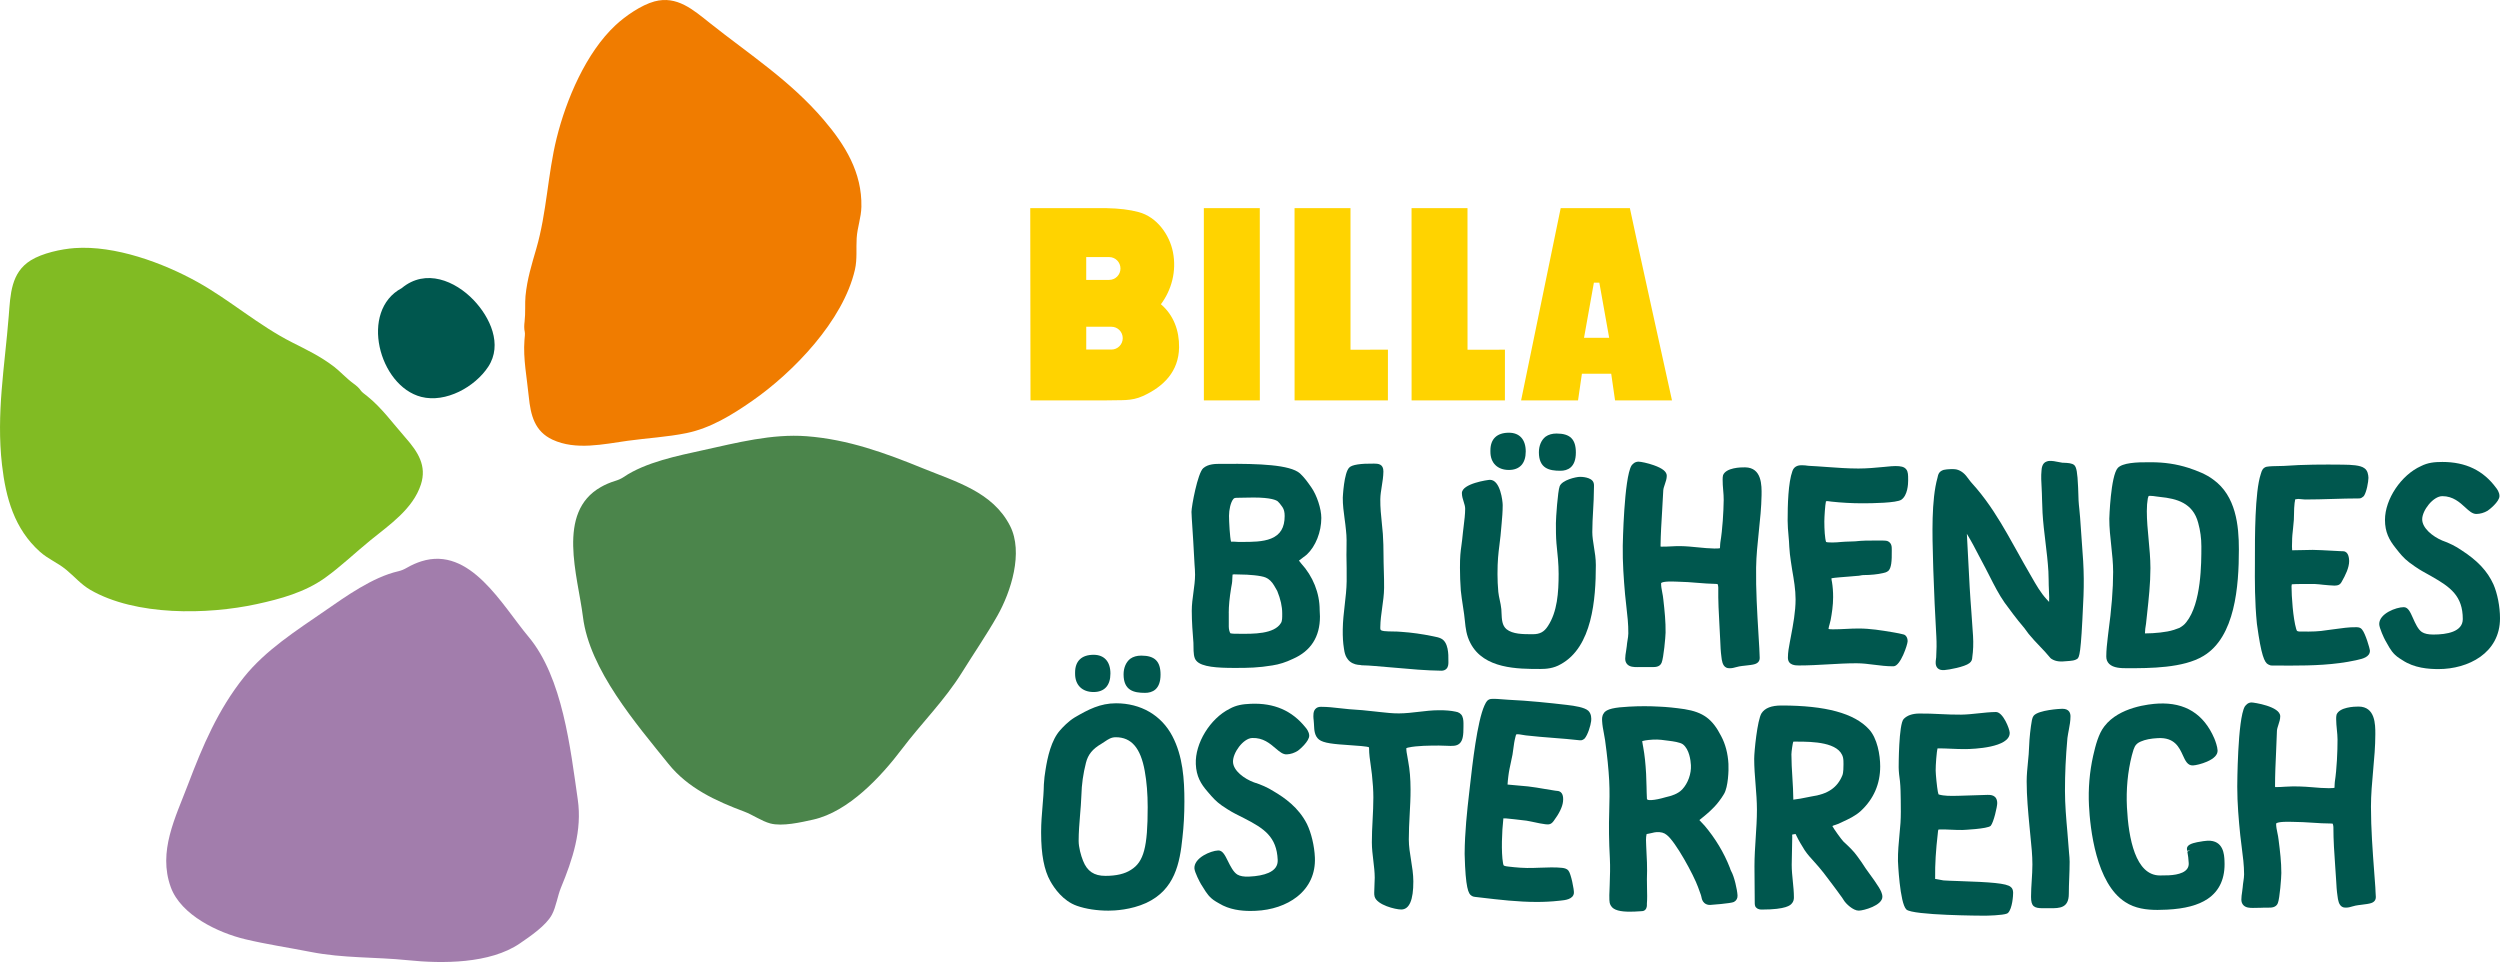 <?xml version="1.0" encoding="utf-8"?>
<!-- Generator: Adobe Illustrator 26.5.0, SVG Export Plug-In . SVG Version: 6.00 Build 0)  -->
<svg version="1.1" id="Blühendes_Österreich" xmlns="http://www.w3.org/2000/svg" xmlns:xlink="http://www.w3.org/1999/xlink"
	 x="0px" y="0px" viewBox="0 0 1480.94 569.88" style="enable-background:new 0 0 1480.94 569.88;" xml:space="preserve">
<style type="text/css">
	.st0{fill:#00574E;}
	.st1{fill:#FFD300;}
	.st2{fill:#81BB23;}
	.st3{fill:#A27DAC;}
	.st4{fill:#F07C00;}
	.st5{fill:#4B854B;}
</style>
<g>
	<g>
		<path class="st0" d="M731.1,395.66c0.11,0,0.22,0,0.33,0h0.59c7.51,0,13.46-0.11,21.7-1.48c4.09-0.63,7.97-1.87,12.14-3.87
			c10.65-4.64,16.05-13.08,16.05-25.08c0-0.69-0.04-1.38-0.09-2.06c-0.04-0.61-0.08-1.22-0.08-1.83c0-10.05-3.97-19.94-11.02-27.64
			c-0.12-0.17-0.37-0.49-0.67-0.86c-0.15-0.19-0.38-0.47-0.59-0.74c0.7-0.6,1.85-1.44,2.56-1.96c0.97-0.71,1.83-1.35,2.16-1.68
			c5.19-4.86,8.54-13.36,8.54-21.64c0-5.45-2.64-13.48-6.02-18.27l-0.27-0.38c-1.9-2.7-3.69-5.24-6.35-7.73
			c-5.9-5.2-24.54-5.78-43.82-5.67l-3.17,0.01c-3.1,0-7.35,0-10.31,2.56c-3.31,2.86-6.97,22.63-6.97,25.91
			c0,0.61,0.04,1.26,0.09,1.91c0.04,0.57,0.08,1.13,0.08,1.79c0.65,9.08,1.13,18.15,1.63,27.27c0.16,2.06,0.32,4.13,0.32,6.19
			c0,3.44-0.49,7.01-0.96,10.46c-0.49,3.57-0.99,7.27-0.99,10.96c0,6.56,0.52,13.16,0.98,18.95c0.04,0.54,0.04,1.25,0.04,2.03
			c0.01,3.89,0.15,7.01,1.74,8.68C711.85,395.13,721.29,395.66,731.1,395.66z M742.53,294.72c10.57,0,13.6,1.61,14.42,2.31
			c0.77,0.66,1.53,1.71,2.27,2.72l0.47,0.64c0.92,1.38,1.31,2.96,1.31,5.29c0,6.86-2.55,11.1-8.01,13.33
			c-4.92,2.01-11.5,2.01-16.91,2.01c-1.73,0.06-3.31,0-5.19-0.16l-0.69,0.01c-0.33,0.01-0.83,0.03-0.95-0.01
			c-0.69-2.2-1.21-12.02-1.21-15.35c0-3.38,0.92-8.02,2.63-9.98c0.43-0.49,0.99-0.65,2.32-0.65c1.48,0,3-0.04,4.51-0.08
			C739.09,294.76,740.73,294.72,742.53,294.72z M727.88,363.13c0-4.19,0.44-8.8,1.42-14.89c0.32-1.6,0.69-3.41,0.69-5.4
			c0-2.07,0.24-2.52,0.21-2.52c0.28-0.13,1.43-0.09,2.35-0.05c0.7,0.03,1.49,0.06,2.4,0.06c4.38,0,12.11,0.57,14.89,1.82
			c1.78,0.71,3.66,2.51,4.92,4.71l1.84,3.19c1.98,4.87,2.95,9.2,2.95,13.26l0,0.67c0.01,1.62,0.03,3.85-0.69,4.98l-0.03,0.05
			c-3.97,6.67-16.48,6.51-24.76,6.42l-2.84-0.02c-0.45,0-1.84-0.12-2.32-0.24c-0.44-0.33-1.01-2.28-1.01-3.9V363.13z"/>
		<path class="st0" d="M795.42,372.79c-0.06,4.58,0.15,7.97,0.68,11.27c0.11,0.96,0.39,2.8,1.1,4.51c0.68,1.41,1.49,2.5,2.41,3.25
			c2.07,1.7,4.46,2.05,6.21,2.11c0.47,0.17,0.93,0.18,1.25,0.18c2.31,0.03,4.79,0.21,7.34,0.42h0.01c4.06,0.3,8.11,0.67,12.15,1.03
			c8.88,0.8,18.06,1.63,27.2,1.75c0.03,0,0.05,0,0.08,0c1.22,0,2.21-0.37,2.94-1.1c1.26-1.27,1.23-3.07,1.2-4.53l-0.01-0.72
			c0.04-2.93,0.15-10.73-4.52-12.8c-1.25-0.58-2.57-0.84-3.73-1.07c-0.39-0.08-0.77-0.15-1.19-0.25
			c-6.13-1.27-12.44-2.15-18.16-2.53c-1.79-0.19-3.61-0.22-5.37-0.24c-1.68-0.02-3.37-0.04-5.1-0.23c-0.72-0.1-1.81-0.25-2.15-0.89
			c-0.12-0.21-0.11-0.97-0.11-1.33c0.05-4.06,0.6-7.93,1.12-11.67c0.53-3.74,1.08-7.61,1.13-11.67c0.04-3.39-0.06-6.78-0.16-10.18
			c-0.05-1.66-0.1-3.32-0.13-4.97l-0.05-4.19c-0.04-4.15-0.08-8.45-0.39-12.65c-0.16-2.03-0.37-4.07-0.58-6.11
			c-0.49-4.74-0.99-9.65-0.93-14.34c0.03-2.6,0.45-5.16,0.88-7.87c0.45-2.78,0.91-5.66,0.95-8.65c0.06-4.62-3.3-4.66-5.53-4.69
			c-8.03-0.11-12.99,0.67-14.6,2.25c-3.27,2.94-3.91,17.73-3.92,17.87c-0.05,4.31,0.52,8.5,1.07,12.55c0.3,2.21,0.6,4.42,0.81,6.71
			c0.47,3.93,0.4,7.92,0.32,12.15l-0.04,2.6c0.1,5.18,0.19,10.35,0.13,15.52c-0.06,4.69-0.61,9.46-1.15,14.08
			C796.04,363.04,795.48,367.91,795.42,372.79z"/>
		<path class="st0" d="M924.34,278.87c4.18,0,9.16-1.87,9.16-10.79c0-7.9-3.42-11.27-11.44-11.27c-2.56,0-4.72,0.6-6.5,1.86
			c-2.52,1.98-3.96,5.35-3.96,9.25C911.61,277.55,917.73,278.87,924.34,278.87z"/>
		<path class="st0" d="M943.24,315.12c0-4.19,0.25-8.62,0.49-12.9c0.24-4.27,0.48-8.69,0.48-12.86l0.02-0.67
			c0.04-0.92,0.08-1.96-0.31-2.94c-1.28-3.19-7.22-3.28-7.89-3.28c-2.54,0-10.66,1.91-12.11,5.55c-1.15,2.88-2.24,18.99-2.24,21.9
			c0,3.95,0,8.03,0.33,12.04l0.08,0.79c0.62,5.85,1.2,11.39,1.2,17.19c0,11.07-0.77,22.48-6.36,30.94
			c-2.22,3.47-4.74,4.82-8.98,4.82h-0.67c-5.01-0.02-11.19,0.01-14.86-2.97c-2.64-2.21-2.79-5.79-2.95-9.59
			c-0.03-0.77-0.07-1.53-0.12-2.31c-0.17-1.81-0.56-3.61-0.93-5.34c-0.36-1.69-0.71-3.29-0.86-4.88c-0.32-3.51-0.48-7.06-0.48-10.55
			c0-8.04,0.51-12.13,1.16-17.31c0.41-3.3,0.88-7.03,1.27-12.35c0.31-3.21,0.65-7.39,0.65-11.16c0-2.33-1.39-15-7.54-15
			c-1.13,0-16.63,2.19-16.63,7.87c0,1.81,0.53,3.47,1.04,5.07c0.46,1.45,0.9,2.82,0.9,4.18c0,3.21-0.45,6.85-0.89,10.38
			c-0.14,1.14-0.28,2.25-0.4,3.36c-0.35,3.78-0.68,6.19-0.95,8.22c-0.51,3.71-0.84,6.16-0.84,13.02c0,4.56,0.16,8.96,0.5,13.5
			c0.32,3.11,0.78,6.14,1.25,9.2c0.24,1.6,0.48,3.2,0.71,4.81c0.18,1.32,0.31,2.6,0.44,3.84c0.46,4.49,0.89,8.72,3.32,13.32
			c7.91,15.28,28.07,15.28,41.41,15.28c3.4,0,7.86-0.32,12.1-2.83c18.61-10.21,20.76-38.41,20.76-58.73c0-3.85-0.58-7.4-1.14-10.84
			C943.72,320.85,943.24,317.94,943.24,315.12z"/>
		<path class="st0" d="M893.83,278.39c6.43,0,9.98-3.89,9.98-10.95c0-7.06-3.64-11.11-9.98-11.11c-7.06,0-10.95,3.71-10.95,10.46
			v0.81C882.88,274.25,887.08,278.39,893.83,278.39z"/>
		<path class="st0" d="M1042.41,389.83c0.01-0.94-0.05-1.97-0.12-3c-0.07-0.92-0.13-1.84-0.12-2.81l-0.5-8.45
			c-0.77-12.93-1.58-26.3-1.39-39.32c0.11-7.15,0.87-14.41,1.61-21.43c0.74-7.04,1.51-14.33,1.62-21.53
			c0.08-5.7,0.24-16.3-9.73-16.45c-2.65-0.05-11.28,0.16-13.08,4.63c-0.22,0.82-0.24,1.71-0.25,2.55c-0.03,2.12,0.15,4.23,0.32,6.28
			c0.17,2.04,0.34,3.97,0.31,5.91c-0.11,7.03-0.68,17.29-1.98,25.06c-0.04,0.32-0.08,0.73-0.11,1.19c-0.04,0.63-0.14,2.09-0.13,2.27
			c-0.18,0.07-0.91,0.23-3.32,0.2c-3.23-0.05-6.41-0.37-9.78-0.7c-3.35-0.33-6.82-0.68-10.32-0.73c-1.84-0.03-3.66,0.07-5.53,0.16
			c-1.82,0.09-3.67,0.19-5.51,0.16c-0.42-0.01-0.63-0.05-0.69-0.02c-0.02-0.09-0.04-0.27-0.04-0.56c0.1-6.83,0.52-13.75,0.93-20.43
			c0.25-4.13,0.51-8.27,0.69-12.38c0.08-1.07,0.49-2.26,0.92-3.52c0.55-1.6,1.12-3.25,1.15-5c0.04-2.44-2.4-4.45-7.68-6.32
			c-3.61-1.28-7.56-2.1-9.14-2.12c-2.22,0.08-3.35,1.41-4.08,2.33c-4.45,7.43-5.17,47.04-5.17,47.44
			c-0.15,9.91,0.57,19.76,1.37,28.94c0.21,2.31,0.48,4.64,0.75,6.97c0.61,5.28,1.24,10.74,1.17,16.07
			c-0.02,1.34-0.23,2.66-0.46,4.05c-0.18,1.14-0.37,2.28-0.45,3.44c-0.08,0.99-0.25,1.98-0.42,2.97c-0.24,1.43-0.49,2.91-0.51,4.44
			c-0.02,1.4,0.4,2.56,1.24,3.42c1.54,1.58,3.9,1.61,5.9,1.63c1.48,0.02,2.92,0,4.36-0.02c1.41-0.02,2.81-0.04,4.56-0.01
			c1.45,0.03,4.4,0.1,5.5-2.55c1.21-2.91,2.31-15.29,2.35-17.86c0.1-6.4-0.55-12.72-1.34-19.68c-0.12-1.4-0.38-2.78-0.65-4.16
			c-0.36-1.85-0.69-3.59-0.67-5.42c0.21-0.39,1.52-1.26,9-0.93c0.53,0.02,0.99,0.04,1.32,0.05c3.67,0.05,7.44,0.35,11.07,0.65
			c3.69,0.29,7.51,0.6,11.31,0.66c0.4,0.01,0.76,0.11,0.81,0.11c0.18,0.34,0.38,1.55,0.37,1.94c-0.12,7.99,0.29,15.32,0.72,23.08
			c0.15,2.81,0.31,5.65,0.45,8.63c0.12,3.05,0.24,6.19,0.69,9.45c0.2,1.85,0.58,5.29,2.85,6.34c0.71,0.37,1.49,0.38,2.12,0.39
			c0.04,0,0.08,0,0.11,0c1.32,0,2.48-0.33,3.61-0.64c0.6-0.17,1.2-0.34,1.88-0.45c0.89-0.18,2.23-0.32,3.61-0.47
			c2.31-0.25,4.48-0.49,5.69-0.91C1041.9,392.62,1042.39,391.03,1042.41,389.83z"/>
		<path class="st0" d="M1127.37,375.78c-1.58-0.43-3.28-0.74-4.89-1.03l-1.25-0.22c-6.85-1.14-13.33-2.22-20.31-2.22
			c-2.55,0-5.05,0.12-7.56,0.25c-2.44,0.12-4.89,0.24-7.63,0.24c-1.63-0.01-2.25-0.11-2.57-0.23c0.06-0.81,0.36-1.83,0.65-2.83
			c0.24-0.83,0.47-1.64,0.6-2.37c0.74-3.97,1.49-8.7,1.49-13.65c0-3.26-0.22-6.17-0.67-8.9l-0.08-0.42
			c-0.13-0.61-0.22-1.05-0.22-1.55c0-0.14,0.01-0.25,0.02-0.31c1.68-0.34,7.2-0.76,10.29-0.99c2.2-0.17,4.08-0.31,4.71-0.4
			c0.76,0,1.53-0.13,2.29-0.28c0.53-0.1,1.07-0.21,1.6-0.21c4.23,0,8.46-0.43,11.58-1.17c0.9-0.18,2.03-0.41,3.2-1.32
			c1.79-1.78,2.09-5.73,2.02-11.95l-0.01-1.05c0-1.21,0-3.72-2.71-4.73c-1.07-0.27-3.49-0.29-7.91-0.23l-1.64,0.01
			c-2,0-4.15,0-6.42,0.18c-1.95,0.27-4,0.33-6.17,0.39c-1.65,0.05-3.31,0.1-4.95,0.24c-1.73,0.16-3.46,0.32-5.19,0.32l-0.42,0
			c-2.22,0-3.12-0.13-3.49-0.29c-0.72-2.05-1.04-7.48-1.04-12.13c0-2.42,0.47-10.04,0.96-11.95c0.43-0.18,1.33-0.21,3.3,0.17
			c5.74,0.63,12.21,0.99,18.22,0.99c6,0,20.26-0.2,23.12-2.11c3.76-2.59,4.05-9.28,4.05-11.27v-0.44c0-2.88,0-4.79-1.08-6.23
			c-1.25-1.67-3.4-2.01-6.47-2.01c-1.56,0-3.19,0.17-4.74,0.32l-1.76,0.17c-5.06,0.48-10.3,0.97-15.4,0.97
			c-6.25,0-12.69-0.47-18.93-0.92c-3.62-0.26-7.24-0.53-10.67-0.69c-1.26-0.18-2.6-0.34-3.83-0.34c-1.21,0-4.43,0-5.64,3.33
			c-2.57,7.07-2.87,20.24-2.87,29.52c0,2.96,0.26,5.87,0.51,8.7c0.2,2.25,0.4,4.5,0.47,6.8c0.13,2.87,0.53,5.74,0.92,8.52l0.78,5.11
			c1,5.74,2.03,11.68,2.03,17.44c0,7.31-1.42,14.85-2.8,22.15l-0.59,3.13c-0.57,3.01-1.16,6.13-1.16,9.29c0,4.62,4.6,4.62,6.57,4.62
			c5.73,0,11.54-0.33,17.15-0.65c5.56-0.32,11.31-0.65,16.94-0.65c3.47,0,7.05,0.45,10.52,0.89c3.52,0.44,7.16,0.9,10.74,0.9
			l0.78-0.01c4.05-0.29,8.22-12.92,8.22-14.84C1130.04,377.64,1128.92,376.02,1127.37,375.78z"/>
		<path class="st0" d="M1233.12,319.61c-0.33-4.3-0.66-8.6-0.91-12.91c-0.1-1.73-0.28-3.46-0.47-5.19c-0.18-1.67-0.36-3.33-0.45-5
			c-0.07-1.19-0.09-2.39-0.12-3.59c-0.03-1.24-0.06-2.47-0.13-3.71l-0.05-1.04c-0.36-8.28-0.93-11.47-2.26-12.66
			c-1.27-1.13-3.65-1.3-6.41-1.39l-0.64-0.02c-0.78-0.11-1.57-0.27-2.35-0.43c-1.74-0.36-3.55-0.73-5.41-0.62
			c-0.38,0.02-0.93,0.06-1.53,0.34c-2.75,0.88-2.97,4.19-3.05,5.4c-0.33,3.25-0.12,6.77,0.06,9.88c0.15,2.49,0.21,4.99,0.27,7.48
			c0.07,2.54,0.13,5.07,0.28,7.6c0.33,5.79,1.05,11.67,1.73,17.36c0.69,5.7,1.4,11.59,1.74,17.39c0.1,1.77,0.12,3.53,0.15,5.3
			c0.02,1.81,0.04,3.61,0.15,5.43c0.21,3.73,0.19,5.99,0.11,7.33c-0.39-0.4-0.89-0.93-1.51-1.63c-3.49-3.77-6.25-8.62-8.93-13.31
			l-0.8-1.39c-2.61-4.46-5.12-8.97-7.61-13.46c-1.99-3.57-3.96-7.13-5.97-10.61c-4.79-8.34-10.71-18.07-18.35-27.05l-1.08-1.21
			c-1.52-1.71-2.96-3.32-4.21-5.14c-1.96-2.82-4.76-4.62-7.41-4.82c-1.13-0.12-2.2-0.06-3.25,0c-1.03,0.06-2.09,0.12-3.35,0.41
			c-2.86,0.89-3.24,2.74-3.64,4.66c-3.69,13.1-3.07,34.06-2.62,49.36l0.14,5.15c0.44,13.26,1.05,26.58,1.8,39.61
			c0.21,3.69,0.18,7.95-0.09,12.26c-0.03,0.36-0.08,0.71-0.13,1.05c-0.12,0.82-0.22,1.62-0.17,2.48c0.07,1.3,0.51,2.32,1.29,3.02
			c0.92,0.82,2.08,1.01,3.17,1.01c0.24,0,0.48-0.01,0.72-0.02c2.52-0.15,12.04-1.89,14.78-4.09c1.53-1.16,1.63-2.31,1.72-3.54
			c0.56-3.79,0.72-8.03,0.45-12.6c-0.28-4.76-0.63-9.52-0.99-14.28c-0.36-4.79-0.72-9.58-0.99-14.38
			c-0.32-5.57-0.6-11.09-0.88-16.62c-0.25-5.07-0.51-10.14-0.8-15.24c0.09,0.17,0.17,0.33,0.26,0.48c2.47,4.03,4.75,8.42,6.95,12.67
			c1.3,2.5,2.59,5,3.91,7.39c0.8,1.53,1.59,3.09,2.39,4.66c2.68,5.29,5.46,10.76,8.83,15.58c3.31,4.53,7.17,9.76,11.15,14.42
			l0.43,0.5c0.91,1.28,1.82,2.56,2.72,3.68c2.07,2.54,4.33,4.92,6.53,7.22c2.14,2.25,4.36,4.57,6.32,6.99l0.39,0.36
			c3.03,2.09,6.23,1.8,9.32,1.52c0.65-0.06,1.31-0.12,1.98-0.16c0.63-0.04,2.77-0.23,4.08-1.11c1.44-0.9,2.32-2.89,3.64-33.2
			c0.09-2,0.15-3.5,0.2-4.25c0.26-6.94,0.2-13.64-0.2-20.48C1233.77,328.16,1233.45,323.88,1233.12,319.61z"/>
		<path class="st0" d="M1259.88,395.83c0.14,0,0.28,0,0.42,0c13.13,0,32.98,0,44.93-7.24c18.85-11.24,21.03-41.4,21.03-63.1
			c0-14.2-1.73-31.75-15.18-41.4c-4.23-3.21-9.55-5.23-14.68-6.94c-7.15-2.27-14.23-3.33-22.31-3.33h-0.58
			c-8.2-0.08-16.15,0.38-18.98,3.37c-4.25,4.7-5.03,29.89-5.03,30.13c0,5.38,0.58,10.75,1.15,15.94c0.55,5.1,1.12,10.37,1.12,15.54
			c0,10.18-0.92,21.76-2.91,36.47l-0.28,2.4c-0.43,3.66-0.87,7.45-0.87,11.28c0,1.73,0.57,3.17,1.7,4.3
			C1251.93,395.73,1256.44,395.83,1259.88,395.83z M1272.78,319.46c-0.52-5.46-1.05-11.11-1.05-16.7c0-2.86,0.21-5.42,0.57-7.42
			l0.12-0.41c0.12-0.42,0.29-0.99,0.39-1.1c0,0,0.11-0.07,0.31-0.09h0.81c1.03,0,2.09,0.16,3.22,0.33c0.83,0.12,1.65,0.24,2.44,0.31
			c9.88,0.99,19.46,3.53,22.57,15.36c1.25,4.52,1.88,9.21,1.88,13.95c0,10.06,0,33.63-8.88,44.81c-1.24,1.65-2.5,2.5-4.12,3.45
			c-0.56,0.17-1.17,0.4-1.77,0.63c-0.6,0.23-1.2,0.45-1.72,0.6l-0.08,0.02c-3.93,1.31-11.41,2.01-16.45,2.01c-0.13,0-0.28,0-0.41,0
			c0.01-1.79,0.31-3.76,0.64-5.73l0.63-5.8c0.97-8.85,1.98-18,1.98-27.17C1273.85,330.75,1273.3,325.01,1272.78,319.46z"/>
		<path class="st0" d="M1336.92,369.39l0.12,0.87c2.43,17.81,4.34,22.28,6.61,23.34c0.76,0.44,1.56,0.67,2.16,0.63l3.64,0.02
			c2.47,0.01,4.95,0.03,7.44,0.03c12.84,0,25.94-0.39,38.67-3.15c0.33-0.09,0.75-0.19,1.2-0.29c2.64-0.59,7.07-1.59,7.13-5.31
			c-0.07-1.5-2.74-10.38-4.65-12.59c-1.12-1.52-3.02-1.43-4.04-1.39c-3.37-0.09-8.2,0.58-12.47,1.17c-1.51,0.21-2.92,0.41-4.23,0.56
			c-4.76,0.81-9.24,0.92-15,0.82c-0.61,0.03-2.03,0.09-2.75-0.33c-0.12-0.05-0.25-0.4-0.43-0.89l-0.11-0.3
			c-1.88-6.44-2.74-19.12-2.77-25.3c0.04-0.2,0.07-0.44,0.1-0.69c0.01-0.13,0.04-0.31,0.07-0.46c1.2-0.17,4.14-0.16,5.25-0.17
			c0.74,0,1.33,0,1.56-0.01l6.91,0.01c1.61,0.07,3.26,0.26,4.91,0.45c2.16,0.25,4.43,0.37,6.67,0.5c1.99-0.09,3.28-0.31,4.39-2.53
			c2-3.51,4.29-8.05,4.29-12.07c-0.06-1.37-0.25-5.55-3.43-5.76l-1.94-0.07c-1.78-0.08-3.57-0.18-5.35-0.28
			c-3.61-0.2-7.22-0.4-10.86-0.46c-2.02,0.01-4.08,0.06-6.13,0.12c-1.96,0.05-3.91,0.1-6.07,0.11c-0.16-1.48-0.1-3.13-0.03-5.05
			c-0.02-2.6,0.26-5.14,0.56-7.83c0.19-1.68,0.37-3.37,0.48-5.1c0.06-1.18,0.08-2.37,0.1-3.57c0.04-2.23,0.08-4.53,0.35-6.51
			c0.07-0.31,0.13-0.64,0.18-0.98c0.06-0.35,0.19-1.11,0-1.03c0.68-0.26,1.78-0.31,2.07-0.34l3.91,0.33c0.03,0,0.06,0,0.09,0
			c5.36,0,10.71-0.16,16.05-0.32c5.33-0.16,10.66-0.32,16.07-0.32c0.98-0.04,1.63-0.55,2.28-1.06l0.45-0.48
			c1.55-2.35,2.59-8.14,2.64-10.64c-0.08-1.81-0.42-4.37-2.38-5.7c-2.37-1.84-7.76-2.06-12.63-2.12l-0.42-0.01
			c-11.01-0.12-22.82-0.12-34.67,0.75c-0.78,0.03-1.77,0.05-2.84,0.07c-2.56,0.04-5.47,0.08-7.41,0.43
			c-2.32,0.57-2.91,2.61-3.23,3.71c-0.07,0.22-0.12,0.43-0.22,0.69c-3.51,10.51-3.47,37.68-3.45,50.74l0,1.64
			C1335.67,344.1,1335.66,356.72,1336.92,369.39z"/>
		<path class="st0" d="M1477.04,346.14c-3.53-7.81-9.4-14.06-18.96-20.23c-3.17-2.22-7.36-4.32-11.38-5.71
			c-5.71-2.42-11.85-7.38-11.85-12.57c0-5.29,6.51-13.72,11.93-13.72c6.33,0,10.35,3.7,13.58,6.67c2.27,2.08,4.22,3.88,6.55,3.88
			c2.22,0,4.64-0.69,6.68-1.91c0.88-0.56,7.03-5.32,7.03-8.71c0-2.28-1.57-4.34-1.98-4.83c-7.59-10.34-18.01-15.36-31.85-15.36
			c-4.78,0-8.57,0.41-12.6,2.43c-11.79,5.28-21.39,19.59-21.39,31.89c0,7.27,2.5,11.89,6.24,16.57l0.46,0.59
			c2.3,2.92,4.28,5.44,7.68,8.03c4.88,3.63,6.86,4.72,9.86,6.38c0.95,0.52,2.01,1.11,3.32,1.86c11.19,6.38,18.53,11.58,18.53,25.32
			c0,7.58-9.49,9.17-17.45,9.17c-3.01,0-5.23-0.49-6.77-1.48c-2.29-1.5-3.95-5.24-5.28-8.24c-1.61-3.63-2.89-6.5-5.48-6.5
			c-4.44,0-14.52,3.77-14.52,9.98c0,2.35,2.96,8.58,3.51,9.56c0.48,0.8,0.9,1.56,1.31,2.3c1.69,3.04,3.3,5.91,7.07,8.38l1.76,1.12
			c7.09,4.78,15.65,5.34,21.47,5.34c17.54,0,36.43-9.42,36.43-30.1C1480.94,359.38,1479.41,351.51,1477.04,346.14z"/>
		<path class="st0" d="M661.11,416.61c-9.38,0-16.34,3.63-24.5,8.39c-3.69,2.25-6.94,5.67-8.52,7.47
			c-5.42,5.95-7.59,16.27-8.73,23.49c-0.48,2.71-0.83,5.71-1,8.73c-0.07,4.38-0.44,8.79-0.8,13.05c-0.4,4.84-0.82,9.85-0.82,14.9
			v0.81c0,12.68,1.78,22,5.43,28.49c2.35,4.23,7.53,11.76,15.78,14.65c5.23,1.85,11.84,2.86,18.63,2.86
			c3.71,0,13.33-0.44,22.37-4.55c17-7.89,19.95-23.51,21.51-38.8c0.76-6.57,1.15-13.74,1.15-21.31c0-13.1-0.87-26.86-7.19-38.84
			C687.93,423.65,675.79,416.61,661.11,416.61z M652.35,440.66c0.72-0.44,1.37-0.88,2.01-1.31c2.28-1.53,3.93-2.63,6.59-2.63
			c9.24,0,14.69,6.32,17.15,19.89c1.17,6.41,1.76,13.67,1.76,21.57c0,23.66-2.3,32.32-9.84,37.05l-0.03,0.02
			c-3.68,2.41-8.66,3.59-15.2,3.59c-6.7,0-10.77-2.74-13.21-8.91c-1.26-3.08-2.62-8.08-2.62-11.79c0-5.11,0.43-10.3,0.84-15.32
			c0.32-3.82,0.64-7.77,0.79-11.73c0.15-6.36,1.06-12.83,2.7-19.23C644.5,447,647.2,443.66,652.35,440.66z"/>
		<path class="st0" d="M647.81,409.94c6.43,0,9.98-3.89,9.98-10.95s-3.64-11.11-9.98-11.11c-7.06,0-10.95,3.71-10.95,10.46v0.81
			C636.86,405.81,641.06,409.94,647.81,409.94z"/>
		<path class="st0" d="M678.32,410.43c4.18,0,9.16-1.87,9.16-10.79c0-7.9-3.42-11.27-11.44-11.27c-2.56,0-4.72,0.6-6.5,1.86
			c-2.52,1.98-3.96,5.35-3.96,9.25C665.58,409.1,671.7,410.43,678.32,410.43z"/>
		<path class="st0" d="M754.36,468.67c-3.25-2.08-7.52-4-11.6-5.23c-5.8-2.17-12.15-6.88-12.36-12.06
			c-0.22-5.29,5.94-13.98,11.35-14.21c6.49-0.24,10.5,3.26,13.84,6.09c2.35,1.99,4.36,3.75,6.7,3.61c2.23-0.09,4.61-0.88,6.6-2.19
			c0.85-0.59,6.8-5.6,6.66-9c-0.1-2.27-1.75-4.27-2.19-4.75c-8.02-10.01-18.63-14.6-32.46-14.02c-4.78,0.2-8.55,0.77-12.5,2.96
			c-11.56,5.77-20.55,20.46-20.03,32.75c0.3,7.27,2.99,11.77,6.93,16.29l0.49,0.57c2.41,2.82,4.5,5.26,8,7.7
			c5.03,3.42,7.05,4.43,10.12,5.96c0.97,0.48,2.05,1.02,3.39,1.72c11.46,5.9,19,10.8,19.58,24.52c0.15,3.48-1.63,5.99-5.42,7.67
			c-2.88,1.27-6.79,2.02-11.63,2.23c-3,0.12-5.24-0.27-6.83-1.2c-2.35-1.41-4.17-5.07-5.63-8.02c-1.76-3.56-3.16-6.36-5.74-6.27
			c-2.39,0.1-5.83,1.25-8.56,2.87c-3.68,2.19-5.65,4.92-5.53,7.7c0.1,2.36,3.32,8.45,3.91,9.4c0.52,0.78,0.98,1.53,1.42,2.25
			c1.82,2.96,3.54,5.76,7.41,8.06l1.81,1.05c6.11,3.76,13.11,4.5,18.65,4.5c1.07,0,2.08-0.03,3.03-0.07
			c9.52-0.4,18.24-3.35,24.56-8.32c7.32-5.75,10.98-13.8,10.58-23.27c-0.29-6.83-2.14-14.63-4.73-19.9
			C769.21,478.28,760.95,472.54,754.36,468.67z"/>
		<path class="st0" d="M862.2,421.55c-2.79-0.58-5.86-0.85-9.96-0.82c-3.98,0.01-7.98,0.48-11.85,0.94
			c-3.83,0.45-7.78,0.91-11.68,0.93c-3.76,0.03-7.56-0.41-11.26-0.81l-2.47-0.27c-5.11-0.62-10.45-1.09-15.82-1.41
			c-1.81-0.15-3.61-0.36-5.41-0.57c-3.59-0.41-7.29-0.84-11.12-0.84c-0.06,0-0.12,0-0.18,0c-2.31,0.01-3.38,1.19-3.87,2.18
			c-0.53,1.08-0.57,2.34-0.57,3.43c0,0.8,0.09,1.6,0.18,2.4c0.08,0.66,0.16,1.32,0.16,2.09l0.05,1c0.12,2.62,0.3,6.21,2.92,8.27
			c2.66,2.17,8.83,2.73,17.93,3.33c4.31,0.29,10.82,0.72,11.71,1.3c0.04,0.11,0.04,0.45,0.04,0.64c0.01,3.35,0.5,6.74,0.98,10.02
			c0.26,1.81,0.52,3.62,0.71,5.43c0.56,5.11,0.84,9.42,0.85,13.59c0.01,4.41-0.22,8.88-0.44,13.21c-0.23,4.37-0.46,8.9-0.45,13.41
			c0.01,3.7,0.45,7.31,0.87,10.8c0.42,3.48,0.81,6.77,0.83,10.12c0,1.42-0.07,2.88-0.15,4.34c-0.08,1.54-0.16,3.09-0.15,4.58
			c0,0.73,0,1.55,0.24,2.32c1.42,4.93,12.34,7.61,15.75,7.61c0.01,0,0.01,0,0.02,0c4.79-0.01,7.2-5.62,7.16-16.66
			c-0.01-4.26-0.69-8.48-1.35-12.57c-0.65-4.01-1.32-8.15-1.33-12.25c-0.01-4.9,0.25-9.9,0.51-14.74c0.27-4.89,0.54-9.95,0.52-14.96
			c-0.02-6.32-0.46-11.58-1.37-16.45c-0.13-1-0.32-2.02-0.52-3.05c-0.32-1.65-0.62-3.21-0.62-4.88c0.17-0.15,0.93-0.33,1.29-0.41
			c4.99-1.11,12.88-1.14,18.1-1.15c1.69,0.01,3.17,0.07,4.46,0.13c3.47,0.16,5.99,0.29,7.8-1.44c1.87-1.79,2.23-4.97,2.21-9.85
			l0-0.81c0.02-1.65,0.04-3.7-0.66-5.27C865.62,422.83,864.12,421.81,862.2,421.55z"/>
		<path class="st0" d="M928.06,417.56c-10.23-1.19-22.34-2.48-34.56-3.04c-0.76-0.04-1.71-0.12-2.73-0.2
			c-2.6-0.21-5.54-0.45-7.46-0.29c-2.21,0.23-3.07,2.04-3.57,3.12c-0.1,0.22-0.2,0.43-0.39,0.78c-4.28,9.49-7.11,34.55-8.62,48.01
			l-0.43,3.78c-1.25,10.79-2.6,23.34-2.68,35.89l0.01,0.63c0.49,20.01,2.27,23.24,3.96,24.27c0.83,0.63,1.67,0.73,2.09,0.78
			l3.62,0.42c10.84,1.28,21.94,2.58,33.03,2.58c4.41,0,8.81-0.21,13.2-0.7l0.88-0.09c2.62-0.26,7.51-0.73,7.94-4.46
			c0.21-1.8-1.77-11.7-3.25-13.3c-1.05-1.33-2.77-1.53-3.91-1.66c-3.58-0.42-9.04-0.22-13.44-0.06l-3.2,0.11
			c-5.41,0.21-10.4-0.25-14.99-0.79c-0.64-0.07-2.14-0.25-2.67-0.6c-0.25-0.16-0.37-0.65-0.52-1.38
			c-1.18-6.64-0.62-19.29,0.13-25.75c0.03-0.21,0.09-0.78,0-0.79c0.49-0.08,1.98-0.1,6.39,0.46l7.44,0.87
			c1.54,0.25,3.09,0.58,4.65,0.92c2.16,0.47,4.4,0.95,6.62,1.21c2.1,0.25,3.36,0,4.8-2.01c3.28-4.4,5.13-8.24,5.5-11.41
			c0.41-3.5-0.53-5.78-2.78-6.28l-1.88-0.22c-2.09-0.31-4.17-0.66-6.26-1.02c-3.18-0.55-6.48-1.11-9.83-1.5
			c-2.04-0.24-4.13-0.4-6.22-0.56c-1.88-0.15-3.77-0.29-5.89-0.54c0.07-1.56,0.27-3.26,0.47-4.92c0.32-2.8,0.95-5.66,1.55-8.42
			c0.32-1.46,0.64-2.92,0.92-4.43c0.19-1.15,0.35-2.32,0.5-3.5c0.29-2.21,0.59-4.49,1.15-6.59l0.13-0.53
			c0.08-0.34,0.29-1.23,0.5-1.32c0.38-0.18,1.53-0.04,1.97,0.01c0.6,0.07,1.16,0.17,1.72,0.28c0.64,0.12,1.28,0.23,1.97,0.31
			c5.36,0.62,10.82,1.05,16.09,1.46c5.23,0.41,10.64,0.83,15.92,1.44c1.25,0.15,2.09-0.52,2.57-0.89l0.28-0.26
			c1.8-2.13,3.48-7.57,3.79-10.24c0.17-1.52,0.19-4.33-1.71-6.13C938.62,419.03,933.13,418.15,928.06,417.56z"/>
		<path class="st0" d="M1024.7,513.98c-3.44-8.83-8.62-17.44-15-24.95c-0.17-0.19-0.49-0.52-0.87-0.91
			c-0.48-0.49-1.56-1.6-2.17-2.34c4.29-3.38,8.4-6.79,11.63-11.09c1.07-1.36,2.02-2.76,3-4.42c2.44-4.13,2.81-13.92,2.6-17.76
			c-0.34-6.2-1.8-11.75-4.31-16.45c-5.17-10.15-10.64-14.18-21.71-15.98c-5.95-0.86-10.4-1.3-14.87-1.49
			c-6-0.34-11.81-0.34-17.76-0.01l-0.49,0.03c-7.76,0.41-13.26,1.26-14.7,3.91c-1.16,1.55-1.06,3.34-0.99,4.66
			c0.13,2.46,0.6,4.88,1.04,7.21c0.26,1.35,0.52,2.71,0.71,4.06c1.27,9.26,2.07,17.08,2.44,23.93c0.34,6.27,0.17,12.62,0.02,18.2
			c-0.29,8.84-0.17,17.92,0.37,27.77c0.28,5.26,0.09,10.68-0.1,15.98c0,1.04-0.06,2.1-0.11,3.18c-0.08,1.8-0.17,3.66-0.07,5.55
			c0.05,1.05,0.12,2.24,0.88,3.43c1.56,2.8,5.94,3.57,11.22,3.57c1.99,0,4.11-0.11,6.25-0.26l1.11-0.08
			c0.73-0.04,1.41-0.36,1.89-0.9c1-1.12,0.91-2.83,0.86-3.31c0.25-3.16,0.17-6.3,0.09-9.34c-0.04-1.8-0.09-3.6-0.07-5.35
			c0.28-6.75-0.05-13-0.42-19.71c-0.12-2.29-0.27-4.89,0.22-6.99c0.13-0.09,0.64-0.17,1.28-0.29c0.7-0.11,1.38-0.28,2.05-0.44
			c0.84-0.21,1.64-0.4,2.43-0.45c2.81-0.16,4.57,0.32,6.2,1.66c5.19,3.94,15.86,23.54,18.49,30.77l1.75,4.83
			c0.16,0.39,0.22,0.79,0.3,1.17c0.2,1.01,0.47,2.39,1.71,3.51c0.89,0.8,2.18,1.24,3.49,1.17c0.12-0.01,12.2-0.85,14.06-1.77
			c1.51-0.85,2.22-2.17,2.12-3.9c-0.18-3.37-1.93-11.11-3.67-14.15C1025.28,515.57,1024.95,514.89,1024.7,513.98z M1001.66,453.25
			c0.28,5.09-1.74,10.73-5.13,14.36c-2.61,2.74-6.53,3.9-9.66,4.59l-0.12,0.03c-3.47,1.02-6.31,1.59-8.42,1.71
			c-1.79,0.1-2.43-0.1-2.72-0.59c-0.14-2.5-0.19-4.97-0.24-7.44c-0.05-2.48-0.11-4.96-0.25-7.48c-0.35-6.29-0.86-11.09-1.67-15.56
			c-0.08-0.44-0.16-0.9-0.25-1.37c-0.16-0.79-0.32-1.6-0.41-2.43c0.66-0.26,2.38-0.72,6.52-0.95c3.19-0.17,6.28,0.27,9.61,0.74
			c2.07,0.27,6.37,0.84,8.01,2.07C1000.76,443.93,1001.51,450.54,1001.66,453.25z"/>
		<path class="st0" d="M1107.74,518c-1.7-2.33-3.45-4.73-5.03-7.3l-2.43-3.39c-2.15-3.08-5.01-5.75-7.52-8.1l-0.79-0.74
			c-1.12-1.12-5.81-7.62-6.53-9.13c0.37-0.28,1.26-0.55,1.83-0.71c0.66-0.2,1.29-0.4,1.76-0.63c0.81-0.39,1.63-0.77,2.45-1.15
			c3.72-1.72,7.56-3.49,10.83-6.47c7.61-7.09,11.47-15.96,11.47-26.36c0-6.87-1.75-16.77-6.66-22.03
			c-8.7-9.47-25.66-14.07-51.84-14.07c-5.93,0-9.79,1.5-11.81,4.62c-2.49,4.02-4.33,22.78-4.33,26.94c0,5.1,0.41,10.26,0.82,15.24
			c0.39,4.91,0.8,9.99,0.8,14.94c0,5.54-0.37,11.2-0.73,16.67c-0.36,5.53-0.73,11.26-0.73,16.92c0,3.58,0.04,7.15,0.08,10.73
			c0.04,3.56,0.08,7.13,0.08,10.69c0,0.86,0,2.46,1.03,3.1c1.03,1.03,2.54,1.03,3.26,1.03c14.49,0,16.85-2.67,17.55-3.47
			c1.21-1.22,1.36-2.72,1.36-3.75c0-3.22-0.33-6.46-0.65-9.6c-0.32-3.16-0.65-6.43-0.65-9.71c0-2.74,0.08-5.48,0.16-8.22
			c0.08-2.78,0.16-5.55,0.16-8.33c0-0.47-0.03-0.87-0.07-1.3c0.15-0.04,0.32-0.08,0.52-0.12l0.39-0.08
			c0.43-0.09,0.77-0.16,1.12-0.19c0.12,0.18,0.29,0.5,0.51,1.02c1.35,2.87,3.19,5.88,4.84,8.52c1.76,2.64,3.6,4.63,5.37,6.55
			c4.44,4.83,7.67,9.18,11.41,14.22l2.53,3.4c0.56,0.85,1.16,1.63,1.74,2.41c0.74,0.98,1.47,1.94,2.09,3.01
			c1.29,2.21,5.65,6.28,8.91,6.28c2.91,0,14.03-3.08,14.03-8.19c0-2.01-1.13-4.09-2.23-5.84
			C1111.27,522.84,1109.47,520.38,1107.74,518z M1062.28,439.36c0.11-0.04,0.43-0.04,0.63-0.04h0.76c0.28,0,0.56,0,0.85,0
			c9.17,0,24.99,0.27,27.24,9.41c0.28,1.26,0.28,2.58,0.28,3.98c0,1.4,0,5.12-0.67,6.6c-2.96,7.27-8.61,11.13-18.36,12.5
			c-1.03,0.16-2.1,0.39-3.19,0.63c-1.13,0.25-2.29,0.5-3.45,0.67l-3.41,0.49l-0.32,0.07c-0.08,0.03-0.19,0.04-0.31,0.05
			c-0.03-4.41-0.3-8.9-0.57-13.25c-0.28-4.48-0.57-9.11-0.57-13.6C1061.19,445.32,1061.96,440.11,1062.28,439.36z"/>
		<path class="st0" d="M1191.11,525.42c-2.38-2.2-11.91-2.88-31.06-3.51c-3.89-0.13-7.24-0.24-8.85-0.38
			c-0.69-0.07-1.34-0.22-1.97-0.37c-0.71-0.16-1.39-0.31-2.38-0.43c-0.17-0.02-0.29-0.07-0.51-0.05l-0.01-0.82
			c-0.1-7.81,0.41-16.2,1.6-26.4l0.05-0.51c0.04-0.43,0.12-1.34,0.3-1.53c0.19-0.07,0.75-0.07,1.03-0.08
			c2.16-0.04,4.32,0.07,6.48,0.16c2.22,0.1,4.44,0.19,6.67,0.16c0.15,0,15-0.63,16.78-2.46c1.77-2.05,3.89-11.41,3.87-13.46
			c-0.07-4.94-4.05-4.89-5.66-4.87c-2.93,0.04-5.83,0.15-8.73,0.27c-2.86,0.12-5.72,0.23-8.63,0.27l-1.27,0.02
			c-3.35,0.06-7.15,0.12-10.22-0.77c-0.28-0.08-0.31-0.09-0.55-1.21l-0.13-0.57c-0.5-2.66-1.23-9.89-1.27-12.48
			c-0.03-2.89,0.54-11.27,1.14-13.09c2.69-0.01,5.35,0.1,8.02,0.22c2.87,0.13,5.71,0.24,8.62,0.22c4.37-0.06,26.2-0.79,26.08-9.66
			c-0.03-2.28-3.95-12.31-8.15-12.31c-0.01,0-0.02,0-0.03,0c-3.48,0.04-6.97,0.42-10.35,0.78c-3.35,0.36-6.82,0.73-10.24,0.78
			c-4.05,0.05-8.26-0.14-12.31-0.33c-4.1-0.19-8.34-0.39-12.53-0.33c-4.12,0.05-7.14,1.12-9.17,3.2c-3.02,2.85-3,28.42-3,28.68
			c0.04,2.76,0.37,5.3,0.77,8.26c0.36,3.64,0.41,7.55,0.46,11.36c0.06,4.43,0.12,9.01-0.15,13.31c-0.16,2.23-0.37,4.45-0.58,6.66
			c-0.49,5.15-0.99,10.48-0.92,15.92c0,0.24,1.03,24.84,4.97,28.68l0.04,0.04c3.79,3.48,44.5,3.65,46.38,3.65c0.03,0,0.05,0,0.07,0
			c1.08-0.01,10.61-0.17,13.19-1.28l0.59-0.41c2.57-2.63,3.01-10.47,2.99-11.9C1192.53,527.25,1191.99,526.04,1191.11,525.42z"/>
		<path class="st0" d="M1225.5,432.45c0.5-2.64,1.01-5.36,1.01-8.13c0-1.67-0.62-4.46-4.79-4.46c-1.65,0-13.94,0.76-16.91,3.99
			c-0.69,0.93-0.95,1.7-1.15,2.73c-0.81,4.36-1.49,10.68-1.65,15.39c-0.07,3.18-0.4,6.46-0.71,9.62c-0.37,3.71-0.75,7.54-0.75,11.36
			c0,8.84,0.87,18.03,1.63,26.12c0.19,2.23,0.42,4.48,0.65,6.74c0.55,5.35,1.12,10.88,1.12,16.31c0,3.1-0.2,6.33-0.4,9.46
			c-0.2,3.18-0.41,6.47-0.41,9.7c0,5.71,1.85,6.73,7.05,6.73h4.38c5.38,0,10.95,0,10.95-8.52c0-3.14,0.12-6.28,0.24-9.42
			c0.12-3.19,0.24-6.38,0.24-9.56c0-1.73-0.17-3.6-0.33-5.15c-0.27-4.12-0.63-8.25-0.99-12.37c-0.71-8.05-1.44-16.36-1.44-24.5
			c0-10.55,0.42-19.62,1.45-31.27C1224.9,435.61,1225.2,434.03,1225.5,432.45z"/>
		<path class="st0" d="M1307.65,498.02c-0.89,0.05-3.62,0.35-6.13,0.88c-3.21,0.67-6.16,1.63-6.04,4.04c0.02,0.38,0.1,0.76,0.18,1.1
			l1.81-0.42c0,0,0,0,0,0l-1.73,0.87c0.4,2.06,0.7,4.55,0.81,6.85c0.27,5.43-6.24,6.89-11.75,7.17c-1.61,0.09-3.29,0.01-4.99,0.09
			c-0.11,0-0.23,0-0.33,0c-14.46,0-18.6-21.91-19.53-40.37c-0.53-10.65,0.45-21.01,2.9-30.71c0.16-0.51,0.3-1.02,0.44-1.54
			c0.36-1.31,0.7-2.54,1.29-3.65c0.63-1.31,1.91-2.41,3.59-3.07c2.6-1.14,5.91-1.8,10.12-2.01c9.9-0.55,12.64,5.48,14.84,10.29
			c1.37,2.98,2.72,6.06,5.95,5.89c1.72-0.09,5.21-0.9,8.28-2.24c4.31-1.88,6.42-4.13,6.29-6.69c-0.11-2.22-1.26-5.47-1.93-7.05
			c-6.24-14.51-17.28-21.44-33.17-20.67c-5.28,0.27-23.2,2.02-31.93,13.44c-3.47,4.36-5.26,11.31-6.67,17.48
			c-2.15,9.65-2.98,19.59-2.48,29.54c0.68,13.49,4.13,46.06,21.51,57.14c5.78,3.8,12.6,4.64,19.12,4.64c1.9,0,3.77-0.07,5.59-0.16
			c10.61-0.53,18.47-2.61,24.04-6.35c7.15-4.8,10.52-12.4,10.01-22.57C1317.58,506.55,1317.3,497.6,1307.65,498.02z"/>
		<path class="st0" d="M1407.09,525.61l-0.63-8.54c-0.97-12.88-1.96-26.21-1.96-39.2c0-7.16,0.66-14.43,1.29-21.46
			c0.64-7.05,1.3-14.34,1.3-21.55c0-5.7,0-16.31-9.98-16.31c-2.61,0-11.28,0.33-13,4.81c-0.22,0.87-0.22,1.85-0.22,2.56
			c0,2.12,0.21,4.23,0.41,6.27c0.2,2.04,0.4,3.96,0.4,5.9c0,7.03-0.42,17.3-1.61,25.09c-0.04,0.33-0.07,0.74-0.09,1.2
			c-0.03,0.63-0.11,2.09-0.1,2.27c-0.18,0.07-0.87,0.25-3.32,0.25c-3.23,0-6.41-0.27-9.79-0.56c-5.09-0.43-10.36-0.7-15.86-0.33
			c-1.82,0.12-3.67,0.24-5.51,0.24c-0.41,0-0.63-0.03-0.69-0.01c-0.02-0.09-0.05-0.26-0.05-0.56c0-6.83,0.32-13.75,0.63-20.43
			c0.19-4.14,0.38-8.29,0.5-12.4c0.07-1.07,0.46-2.27,0.87-3.53c0.53-1.61,1.08-3.27,1.08-5.01c0-5.91-15.8-8.19-16.95-8.19
			c-2.16,0-3.33,1.46-4.04,2.39c-4.35,7.51-4.47,47.11-4.47,47.51c0,9.91,0.86,19.75,1.8,28.92c0.24,2.31,0.55,4.63,0.85,6.96
			c0.69,5.27,1.4,10.72,1.4,16.05c0,1.34-0.2,2.67-0.4,4.07c-0.17,1.13-0.33,2.27-0.41,3.44c-0.07,0.99-0.22,1.99-0.37,2.98
			c-0.22,1.43-0.44,2.92-0.44,4.44c0,1.4,0.44,2.55,1.29,3.4c1.46,1.45,3.62,1.54,5.53,1.54c1.66,0.02,3.19-0.04,4.75-0.08
			c1.4-0.04,2.77-0.14,4.56-0.08c1.41,0.03,4.41,0.04,5.47-2.63c1.17-2.93,2.08-15.33,2.08-17.9c0-6.41-0.74-12.72-1.63-19.66
			c-0.14-1.4-0.42-2.77-0.71-4.15c-0.39-1.84-0.75-3.58-0.75-5.42c0.2-0.39,1.49-1.28,8.99-1.07c0.53,0.02,0.98,0.03,1.32,0.03
			c3.67,0,7.44,0.25,11.08,0.48c3.7,0.24,7.52,0.49,11.32,0.49c0.39,0,0.76,0.09,0.81,0.09c0.19,0.34,0.41,1.54,0.41,1.94
			c0,8.01,0.51,15.34,1.06,23.1c0.2,2.79,0.39,5.61,0.57,8.49c0.16,3.08,0.33,6.26,0.84,9.54c0.23,1.85,0.65,5.28,2.95,6.3
			c0.71,0.35,1.49,0.35,2.12,0.35c1.37,0,2.56-0.35,3.72-0.7c0.59-0.18,1.19-0.36,1.86-0.48c0.89-0.19,2.22-0.35,3.6-0.52
			c2.3-0.29,4.48-0.55,5.68-0.99c2.26-0.75,2.74-2.35,2.74-3.55c0-0.94-0.08-1.97-0.17-3
			C1407.17,527.5,1407.09,526.58,1407.09,525.61z"/>
	</g>
	<g>
		<path class="st1" d="M746.3,237.18c-11.32,0-18.33,0-33.15,0.01c-0.01-32.22-0.02-113.9-0.02-113.9c15.22-0.01,22.75,0.01,33.14,0
			C746.27,123.28,746.28,200.25,746.3,237.18"/>
		<path class="st1" d="M800.01,207.17C800,169.25,800,123.28,800,123.28c-10.39,0.01-17.91-0.01-33.14,0c0,0,0.01,81.65,0.02,113.86
			h0.09v0.04c25.05,0,55.19-0.01,55.19-0.01c0.02-13.74,0.01-18.63,0.02-30.03L800.01,207.17z"/>
		<path class="st1" d="M869.33,207.17c-0.01-37.92-0.02-83.88-0.02-83.88c-10.39,0.01-17.91-0.01-33.14,0
			c0,0,0.01,81.65,0.02,113.86h0.09v0.04c25.05,0,55.19-0.01,55.19-0.01c0.02-13.74,0.01-18.63,0.02-30.03L869.33,207.17z"/>
		<path class="st1" d="M938.34,200.12l5.84-32.68h3.23l5.83,32.68H938.34z M956.72,237.19h33.73c0,0-24.44-110.78-24.95-113.89
			l-1.57-0.02h-39.4v0.02c-0.01,0-0.01,0-0.02,0l-23.45,113.89h33.73c0.74-4.83,1.51-10.18,2.29-15.81h17.36
			C955.22,227.01,955.98,232.37,956.72,237.19"/>
		<path class="st1" d="M658.4,207.07h-14.94v-13.51h14.94c3.69,0,6.68,3.03,6.68,6.76C665.08,204.05,662.09,207.07,658.4,207.07
			 M643.45,152.29h13.61c3.69,0,6.68,3.03,6.68,6.76c0,3.73-2.99,6.76-6.68,6.76h-13.61V152.29z M687.69,180.23
			c6.35-8.5,9.36-19.66,7.13-30.9c-1.99-10.13-9.38-20.84-20.42-23.72c-5.47-1.42-10.87-2.13-19.58-2.33l-44.52,0l0.14,113.9
			l45.09-0.01c8.85-0.29,14.51,0.59,21.47-2.56c12.28-5.57,21.25-14.55,21.46-28.82C698.61,195.81,695.17,186.57,687.69,180.23"/>
	</g>
	<path class="st2" d="M213.82,231.46c-1.16-1.73-2.78-3.07-4.47-4.29c-4-2.9-8.06-7.33-11.36-9.86
		c-8.12-6.22-16.13-10.02-24.98-14.5c-19.83-10.03-36.79-25.05-55.91-35.69c-20.74-11.55-49.06-21.85-72.87-20.16
		c-7.94,0.56-19.17,3-26.02,7.27c-11.72,7.3-12.02,20.11-13.02,32.8c-2.37,30.03-7.49,57.91-4,88.36
		c2.24,19.6,7.34,37.91,22.44,51.43c4.88,4.37,10.51,6.51,15.56,10.66c4.72,3.88,8.82,8.75,14.31,11.93
		c26.85,15.55,69.34,14.79,98.51,8.46c14.18-3.07,28.55-7.03,40.39-15.47c9.44-6.73,18.1-15.09,27.06-22.37
		c11.21-9.11,25.16-18.51,29.87-33.03c3.59-11.06-1.7-19.28-9.05-27.63c-7.44-8.45-14.21-17.88-22.7-24.66
		C215.98,233.45,214.41,232.34,213.82,231.46z"/>
	<path class="st3" d="M240.98,336.35c-1.56,0.91-3.24,1.64-5,2.04c-15.27,3.48-31.3,15.02-43.67,23.57
		c-16.79,11.6-35.01,23.16-47.86,39.26c-15.29,19.15-24.44,40.72-33.02,63.34c-7.5,19.79-17.97,39.78-10.26,60.99
		c6.03,16.61,28.19,27.03,44.08,30.83c12.62,3.02,25.88,4.98,38.85,7.53c19.38,3.81,38.21,2.91,57.53,4.9
		c20.2,2.08,48.59,2.2,66.32-9.95c6.11-4.19,15.59-10.59,19.03-17.1c2.47-4.68,3.31-11.07,5.33-15.96
		c6.92-16.72,12.59-33.89,9.95-52.18c-4.36-30.17-8.94-72.28-29.17-96.41c-15.73-18.76-34.46-53.87-63.51-44.7
		C246.99,333.34,244.1,334.54,240.98,336.35z"/>
	<path class="st4" d="M310.86,196.63c-0.48-2.03-0.35-4.13-0.1-6.2c0.6-4.9,0.13-10.89,0.53-15.03c0.99-10.18,3.66-18.63,6.42-28.16
		c6.18-21.35,6.75-44,11.99-65.24c5.69-23.05,17.45-50.79,34.92-67.06c5.82-5.43,15.26-11.98,23.05-14.09
		c13.33-3.59,22.91,4.91,32.88,12.83c23.59,18.74,47.48,34,67.38,57.3c12.81,15,22.74,31.21,22.34,51.47
		c-0.13,6.55-2.4,12.13-2.8,18.65c-0.38,6.09,0.39,12.42-1.02,18.6c-6.92,30.25-36.44,60.81-60.96,77.85
		c-11.92,8.28-24.61,16.1-38.85,19.01c-11.35,2.32-23.38,2.96-34.82,4.55c-14.3,1.99-30.69,5.79-44.53-0.66
		c-10.54-4.91-12.95-14.38-14.05-25.45c-1.11-11.2-3.4-22.59-2.57-33.42C310.84,199.57,311.1,197.66,310.86,196.63z"/>
	<path class="st5" d="M364.58,284.83c1.73-0.53,3.41-1.26,4.9-2.27c12.95-8.8,32.33-12.66,47.02-15.89
		c19.94-4.38,40.8-9.83,61.35-8.26c24.43,1.87,46.45,9.87,68.85,19.01c19.59,8,41.36,13.97,51.62,34.07
		c8.04,15.74,0.56,39.05-7.49,53.27c-6.4,11.29-13.99,22.33-20.97,33.56c-10.43,16.77-23.92,29.94-35.63,45.44
		c-12.24,16.2-31.51,37.05-52.49,41.75c-7.23,1.62-18.38,4.19-25.48,2.27c-5.11-1.38-10.35-5.12-15.31-6.98
		c-16.95-6.34-33.38-13.89-44.96-28.28c-19.11-23.75-46.8-55.81-50.66-87.05c-3.01-24.3-15.93-61.93,10.58-76.94
		C358.29,287.17,361.13,285.88,364.58,284.83z"/>
	<path class="st0" d="M237.98,170.68c-25.21,13.38-13.54,58.01,11.58,64.43c14.52,3.71,31.77-5.88,39.65-17.85
		c8.69-13.19,1.05-29.37-8.66-39.52C269.73,166.42,252.19,158.83,237.98,170.68z"/>
</g>
</svg>
